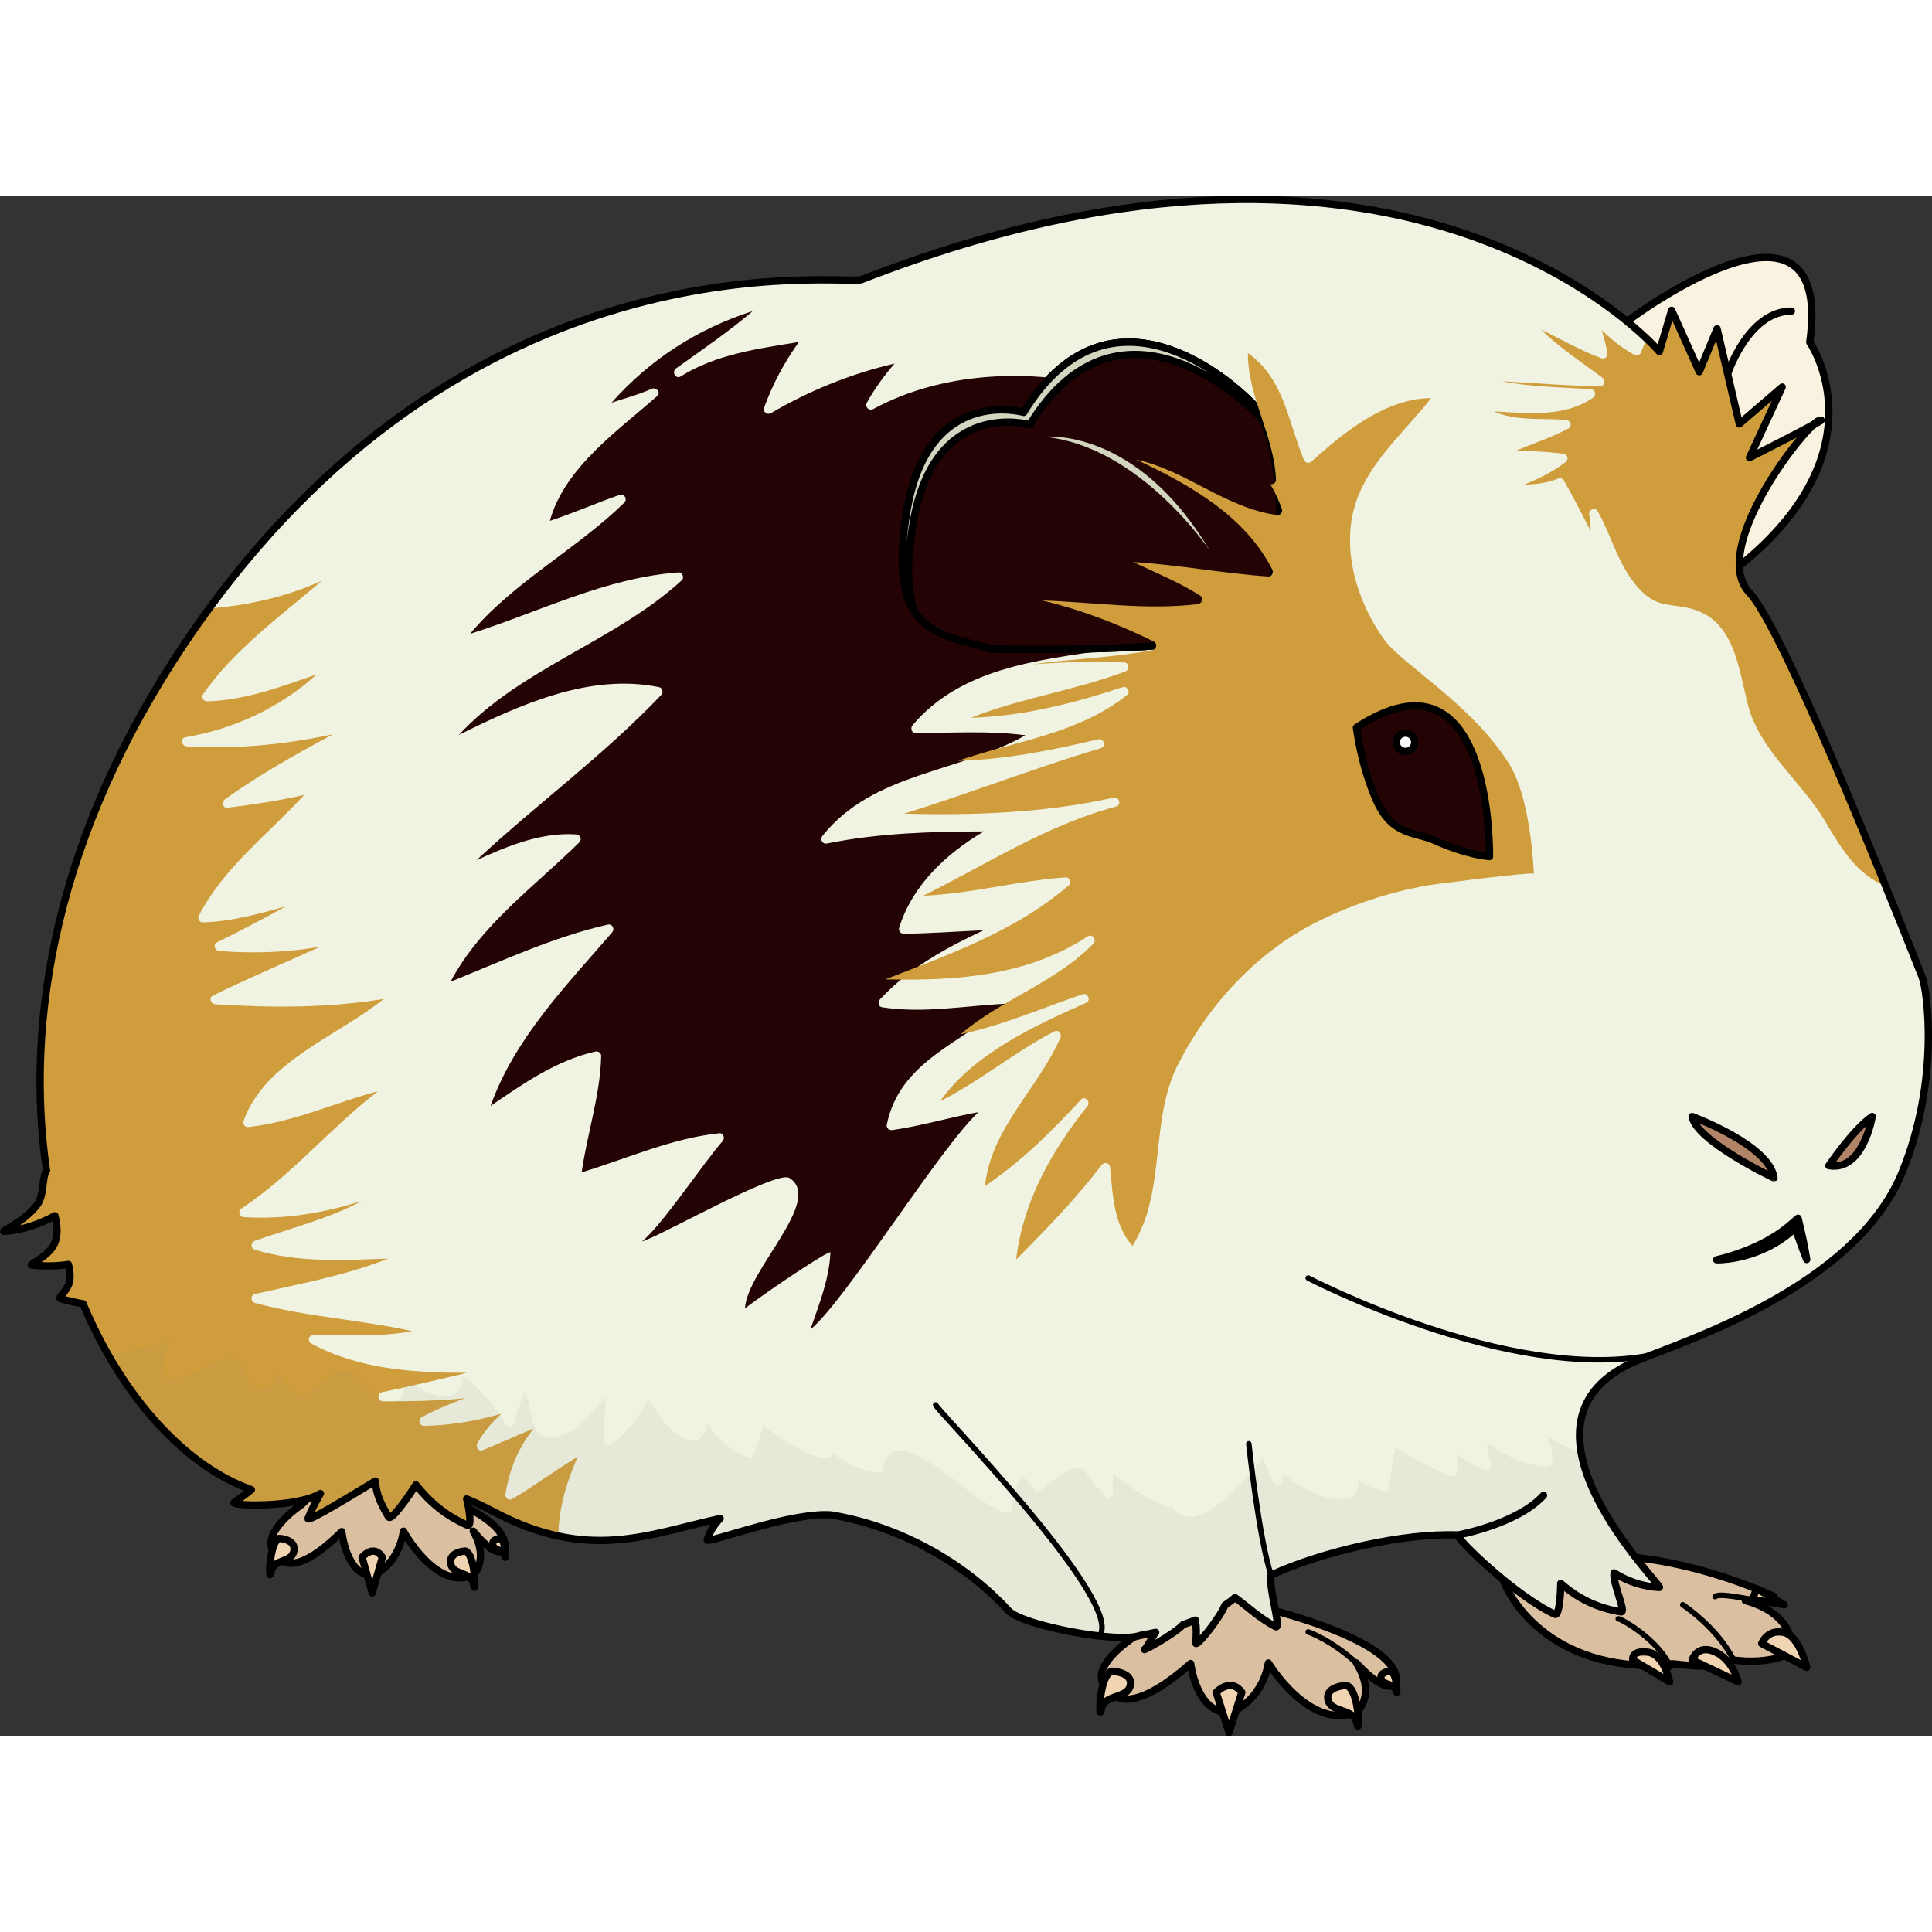 <?xml version="1.0" encoding="utf-8"?>
<!-- Created by: Science Figures, www.sciencefigures.org, Generator: Science Figures Editor -->
<!DOCTYPE svg PUBLIC "-//W3C//DTD SVG 1.1//EN" "http://www.w3.org/Graphics/SVG/1.1/DTD/svg11.dtd">
<svg version="1.1" id="Layer_1" xmlns="http://www.w3.org/2000/svg" xmlns:xlink="http://www.w3.org/1999/xlink" 
	 width="800px" height="800px" viewBox="0 0 264.603 210.982" enable-background="new 0 0 264.603 210.982"
	 xml:space="preserve">
<rect x="0" y="0" width="264.603" height="210.982" fill="#333333" stroke="none"/>
<g>
	<g>
		<g>
			<path fill="#DABFA1" stroke="#000000" stroke-linecap="round" stroke-linejoin="round" stroke-miterlimit="10" d="
				M205.794,189.146c-0.242,0.123,3.666,11.104,18.383,12.086c0,0,4.906,0.699,4.486,0c-0.42-0.701,5.326,1.121,8.689-0.701
				c0,0,4.766,0.801,8.131-1.07c0,0,0.699-5.098-6.449-7.059l3.926-0.561C242.96,191.841,221.187,181.265,205.794,189.146z"/>
			<path fill="#F1D4B2" stroke="#000000" stroke-linecap="round" stroke-linejoin="round" stroke-miterlimit="10" d="
				M223.619,200.531c0,0-0.283-1.334,2.023-1.07c2.309,0.264,3.021,4.064,3.021,4.064L223.619,200.531z"/>
			<path fill="#F1D4B2" stroke="#000000" stroke-linecap="round" stroke-linejoin="round" stroke-miterlimit="10" d="
				M231.748,200.531c0,0,0.701-2.211,3.152-1.105c2.453,1.105,3.154,4.1,3.154,4.1L231.748,200.531z"/>
			<path fill="#F1D4B2" stroke="#000000" stroke-linecap="round" stroke-linejoin="round" stroke-miterlimit="10" d="
				M241.279,198.289c0,0,0.701-1.963,2.943-1.543c2.242,0.422,3.223,4.797,3.223,4.797L241.279,198.289z"/>
			<polygon fill="#F1D4B2" stroke="#000000" stroke-linecap="round" stroke-linejoin="round" stroke-miterlimit="10" points="
				240.015,192.261 240.578,190.765 244.361,192.962 			"/>
			<g>
				<path fill="#DABFA1" stroke="#000000" stroke-linecap="round" stroke-linejoin="round" stroke-miterlimit="10" d="
					M41.269,179.279c0,0-6.912,4.611-2.91,7.348c0,0,1.743,2.975,8.45-3.674c0,0,0.667,6.41,4.447,5.912
					c0,0,3.228-1.266,4.002-5.971c0,0,4.447,8.266,9.562,6c0,0,2.224-2.02,0-6c0,0,3.113,3.98,4.226,2.488
					c0,0,2.223-4.316-14.01-9.125C55.037,176.257,51.739,169.197,41.269,179.279z"/>
				<path fill="#F1D4B2" stroke="#000000" stroke-linecap="round" stroke-linejoin="round" stroke-miterlimit="10" d="
					M38.248,183.888c0,0,2.328,0.086,2.001,1.742c-0.326,1.656-2.828,0.996-3.138,2.861
					C36.803,190.359,36.803,184.386,38.248,183.888z"/>
				<path fill="#F1D4B2" stroke="#000000" stroke-linecap="round" stroke-linejoin="round" stroke-miterlimit="10" d="
					M63.736,185.617c0,0-2.328,0.086-2.001,1.742c0.327,1.656,2.829,0.994,3.138,2.859
					C65.182,192.085,65.182,186.113,63.736,185.617z"/>
				<path fill="#F1D4B2" stroke="#000000" stroke-linecap="round" stroke-linejoin="round" stroke-miterlimit="10" d="
					M68.538,183.888c0,0-1.209,0.045-1.04,0.906c0.169,0.859,1.469,0.516,1.63,1.486C69.289,187.25,69.289,184.146,68.538,183.888z"
					/>
				<path fill="#F1D4B2" stroke="#000000" stroke-linecap="round" stroke-linejoin="round" stroke-miterlimit="10" d="
					M49.589,186.468c0,0,1.556-1.9,2.78,0l-1.39,4.885L49.589,186.468z"/>
			</g>
			<path fill="#DABFA1" stroke="#000000" stroke-linecap="round" stroke-linejoin="round" stroke-miterlimit="10" d="
				M156.083,196.878c0,0-8.713,5.195-3.668,8.277c0,0,2.197,3.352,10.652-4.137c0,0,0.842,7.221,5.607,6.66
				c0,0,4.068-1.426,5.045-6.729c0,0,5.605,9.313,12.055,6.76c0,0,2.803-2.273,0-6.76c0,0,3.924,4.486,5.326,2.805
				c0,0,2.803-4.863-17.66-10.281C173.441,193.474,169.283,185.519,156.083,196.878z"/>
			<path fill="#F1D4B2" stroke="#000000" stroke-linecap="round" stroke-linejoin="round" stroke-miterlimit="10" d="
				M152.275,202.074c0,0,2.936,0.096,2.523,1.961c-0.41,1.867-3.564,1.121-3.955,3.223
				C150.455,209.361,150.455,202.632,152.275,202.074z"/>
			<path fill="#F1D4B2" stroke="#000000" stroke-linecap="round" stroke-linejoin="round" stroke-miterlimit="10" d="
				M184.406,204.019c0,0-2.934,0.098-2.521,1.963s3.564,1.121,3.955,3.223C186.228,211.306,186.228,204.58,184.406,204.019z"/>
			<path fill="#F1D4B2" stroke="#000000" stroke-linecap="round" stroke-linejoin="round" stroke-miterlimit="10" d="
				M190.46,202.074c0,0-1.525,0.049-1.311,1.02c0.213,0.969,1.852,0.58,2.055,1.674C191.408,205.859,191.408,202.363,190.46,202.074
				z"/>
			<path fill="#F1D4B2" stroke="#000000" stroke-linecap="round" stroke-linejoin="round" stroke-miterlimit="10" d="
				M166.572,204.976c0,0,1.963-2.139,3.504,0l-1.752,5.506L166.572,204.976z"/>
			<path fill="none" stroke="#000000" stroke-linecap="round" stroke-linejoin="round" stroke-miterlimit="10" d="M263.976,108.505"
				/>
			<path fill="#F9F2E0" stroke="#000000" stroke-linecap="round" stroke-linejoin="round" stroke-miterlimit="10" d="
				M222.837,17.202c0,0,28.393-21.474,25.027,2.858c0,0,10.172,14.653-9.631,30.635"/>
			<path fill="none" stroke="#000000" stroke-linecap="round" stroke-linejoin="round" stroke-miterlimit="10" d="M236.658,24.281
				c0,0,2.799-8.482,8.686-8.482"/>
			<g>
				<path fill="#F0F3E2" d="M249.126,30.827c-0.16,0.064-0.389,0.23-0.662,0.468C249.3,30.839,249.666,30.612,249.126,30.827z"/>
				<path fill="#F0F3E2" d="M263.23,106.935c-6.104-15.402-19.352-48.084-23.623-52.561c-5.189-5.439,5.537-20.202,8.857-23.08
					c-2.428,1.321-8.857,4.578-8.857,4.578l4.475-9.671l-5.869,5.046l-3.047-13.035l-2.438,5.887l-3.783-8.409l-1.684,5.651
					c0,0-33.482-39.398-109.27-9.856c-2.157,0.841-54.297-7.148-92.561,49.617C7.605,87.546,3.38,113.076,6.371,133.527
					c-0.686,0.969-0.229,3.287-1.334,4.734c-1.728,2.264-4.95,3.605-4.493,3.574c2.606-0.182,4.812-0.967,6.977-2.133
					c0.036,0.16,0.715,2.436-0.172,4.025c-0.943,1.689-3.445,2.693-3.021,2.732c1.706,0.16,3.402,0.162,5.04-0.09
					c0.075,0.23,0.409,1.717,0.083,2.613c-0.45,1.236-1.577,1.945-1.142,2.072c1.017,0.295,2.039,0.523,3.064,0.699
					c5.532,13.162,14.253,22.332,23.051,25.461c-0.812,0.658-1.641,1.242-2.349,1.736c-0.682,0.477,8.398,0.807,11.81-1.207
					c-0.631,1.084-1.213,2.197-1.685,3.393c-0.285,0.721,6.348-3.383,9.203-5.1c0.109,1.785,0.783,3.178,1.815,4.906
					c0.383,0.641,2.897-3.057,3.743-4.398c1.916,2.42,4.151,4.275,7.07,5.541c0.678,0.293,0.129-2.824-0.123-3.605
					c1.182,0.488,2.372,1.041,3.569,1.68c13.168,7.041,21.434,3.088,31.155,1.006c-0.776,0.775-1.391,1.717-1.769,2.914
					c-0.208,0.656,11.354-3.834,16.979-3.41c10.202,1.691,18.894,7.215,24.289,13.115c1.881,2.055,15.13,4.51,17.95,3.404
					c0.742-0.127,1.475-0.273,2.197-0.438c-0.248,0.232-1.143,2.033-1.449,2.268c-0.836,0.637,4.137-2.088,5.195-3.318
					c0.588-0.197,1.152-0.408,1.699-0.627c0.141,0.99,0.164,1.998,0.043,3.104c-0.09,0.83,3.256-3.264,4.002-5.146
					c0.518-0.342,0.98-0.689,1.377-1.045c1.836,1.35,3.482,2.916,5.549,3.975c0.877,0.451-0.938-5.047-0.615-7.047
					c6.971-3.234,18.305-5.811,25.576-5.494c-0.266,0.486,7.984,8.434,13.305,10.859c0.623,0.283,0.799-3.139,0.797-4.236
					c2.326,2.074,5.043,3.385,8.234,3.9c0.82,0.133-1.146-3.832-0.932-5.34c1.912,1.186,3.865,1.855,6.199,2.006
					c0.846,0.055-22.846-22.846-2.943-31.115c6.18-2.566,29.684-9.938,36.162-25.65C265.681,121.232,263.976,108.818,263.23,106.935
					z"/>
			</g>
			<path fill="#F0F3E2" d="M249.126,30.827c-0.16,0.064-0.389,0.23-0.662,0.468C249.3,30.839,249.666,30.612,249.126,30.827z"/>
			<path fill="none" stroke="#000000" stroke-linecap="round" stroke-linejoin="round" stroke-miterlimit="10" d="M249.126,30.827
				c-0.16,0.064-0.389,0.23-0.662,0.468C249.3,30.839,249.666,30.612,249.126,30.827z"/>
			<path fill="#CF9D3C" d="M76.47,183.566c0.023-3.652,1.083-7.307,2.632-10.846c-3.048,1.809-5.886,3.963-8.943,5.764
				c-0.519,0.307-1.018-0.191-0.932-0.715c0.555-3.359,1.787-6.365,3.859-8.914c-2.352,0.943-4.658,2-7.004,2.967
				c-0.547,0.225-0.959-0.494-0.716-0.932c0.878-1.582,2.011-2.912,3.312-4.078c-3.455,0.988-6.988,1.6-10.614,1.668
				c-0.624,0.012-0.876-0.881-0.32-1.182c1.916-1.039,3.915-1.863,5.944-2.613c-3.716,0.375-7.462,0.43-11.23,0.432
				c-0.702,0-0.883-1.1-0.168-1.246c3.906-0.799,7.778-1.754,11.661-2.656c-7.352-0.02-14.757-0.463-21.344-4.033
				c-0.561-0.305-0.3-1.186,0.32-1.182c4.523,0.027,9.086,0.334,13.531-0.496c-7.129-1.582-14.482-1.945-21.548-3.865
				c-0.59-0.16-0.623-1.082,0-1.223c6.161-1.398,12.388-2.529,18.258-4.85c-6.139,0.197-12.298,0.609-18.258-1.217
				c-0.624-0.191-0.583-1.016,0-1.223c4.859-1.729,10.061-2.988,14.616-5.447c-5.211,1.662-10.55,2.549-16.129,2.209
				c-0.637-0.041-0.855-0.828-0.32-1.184c6.894-4.568,12.174-11.057,18.701-16.07c-5.962,1.592-11.63,4.256-17.82,4.918
				c-0.397,0.043-0.739-0.439-0.611-0.801c2.857-8.15,12.729-11.559,19.22-16.752c-7.627,1.268-15.385,1.223-23.094,0.734
				c-0.582-0.037-0.926-0.883-0.32-1.182c4.837-2.389,9.808-4.488,14.723-6.707c-4.549,0.809-9.201,0.945-13.842,0.6
				c-0.58-0.043-0.928-0.877-0.32-1.182c3.178-1.59,6.337-3.205,9.433-4.939c-3.73,1.039-7.457,2.086-11.356,2.197
				c-0.5,0.014-0.762-0.543-0.547-0.955c3.5-6.676,9.45-11.075,14.42-16.509c-3.463,0.812-6.975,1.317-10.509,1.765
				c-0.693,0.088-0.769-0.86-0.32-1.181c4.688-3.354,9.701-6.147,14.755-8.884c-6.576,1.425-13.309,2.068-20.042,1.655
				c-0.675-0.042-0.91-1.12-0.168-1.246c6.683-1.136,12.977-4.053,17.98-8.597c-4.914,1.668-9.734,3.537-15.009,3.675
				c-0.456,0.013-0.823-0.557-0.547-0.953c4.319-6.215,10.57-10.671,16.299-15.572c-4.771,2.178-10.126,3.407-15.444,3.798
				c-1.085,1.481-2.163,3.004-3.228,4.585C7.605,87.546,3.38,113.076,6.371,133.527c-0.686,0.969-0.229,3.287-1.334,4.734
				c-1.728,2.264-4.95,3.605-4.493,3.574c2.606-0.182,4.812-0.967,6.977-2.133c0.036,0.16,0.715,2.436-0.172,4.025
				c-0.943,1.689-3.445,2.693-3.021,2.732c1.706,0.16,3.402,0.162,5.04-0.09c0.075,0.23,0.409,1.717,0.083,2.613
				c-0.45,1.236-1.577,1.945-1.142,2.072c1.017,0.295,2.039,0.523,3.064,0.699c5.532,13.162,14.253,22.332,23.051,25.461
				c-0.812,0.658-1.641,1.242-2.349,1.736c-0.682,0.477,8.398,0.807,11.81-1.207c-0.631,1.084-1.213,2.197-1.685,3.393
				c-0.285,0.721,6.348-3.383,9.203-5.1c0.109,1.785,0.783,3.178,1.815,4.906c0.383,0.641,2.897-3.057,3.743-4.398
				c1.916,2.42,4.151,4.275,7.07,5.541c0.678,0.293,0.129-2.824-0.123-3.605c1.182,0.488,2.372,1.041,3.569,1.68
				C70.745,181.908,73.709,182.976,76.47,183.566z"/>
			<path fill="none" stroke="#000000" stroke-linecap="round" stroke-linejoin="round" stroke-miterlimit="10" d="M249.126,30.827
				c-0.16,0.064-0.389,0.23-0.662,0.468C249.3,30.839,249.666,30.612,249.126,30.827z"/>
			<path fill="#CF9D3C" d="M227.261,21.341c0,0-0.563-0.662-1.703-1.745c-0.326,0.683-0.605,1.298-0.789,1.811
				c-0.139,0.391-0.553,0.586-0.932,0.379c-1.689-0.923-3.137-2.085-4.471-3.395c0.313,1,0.559,2.025,0.777,3.1
				c0.088,0.433-0.293,0.958-0.779,0.779c-2.902-1.059-5.551-2.641-8.332-3.945c2.543,2.477,5.545,4.458,8.398,6.571
				c0.479,0.354,0.363,1.187-0.318,1.182c-4.488-0.036-8.961-0.436-13.439-0.672c3.982,0.781,8.051,0.822,12.178,1.086
				c0.645,0.041,0.844,0.819,0.318,1.181c-3.916,2.697-8.961,2.121-13.59,1.858c2.99,1.365,6.686,0.909,9.906,1.165
				c0.588,0.047,0.918,0.864,0.32,1.182c-2.309,1.226-4.795,2.037-7.195,3.047c2.156,0.034,4.307,0.127,6.455,0.397
				c0.646,0.081,0.838,0.784,0.32,1.181c-1.734,1.33-3.639,2.232-5.604,3.057c1.588-0.034,3.146-0.212,4.695-0.852
				c0.254-0.105,0.588,0.067,0.715,0.292c1.285,2.282,2.49,4.605,3.674,6.941c-0.031-0.752-0.076-1.504-0.207-2.248
				c-0.119-0.678,0.783-1.149,1.158-0.488c1.572,2.765,2.436,5.931,4.152,8.607c1.08,1.683,2.549,3.469,4.59,4.005
				c1.258,0.33,2.557,0.375,3.816,0.67c6.166,1.443,6.697,8.124,8.023,13.242c1.631,6.3,7.361,10.48,10.598,15.985
				c2.365,4.021,4.457,7.297,8.258,8.832c-6.596-16.196-15.332-36.694-18.648-40.172c-5.189-5.439,5.537-20.202,8.857-23.08
				c-2.428,1.321-8.857,4.578-8.857,4.578l4.475-9.671l-5.869,5.046l-3.047-13.035l-2.438,5.887l-3.783-8.409L227.261,21.341z"/>
			<path fill="none" stroke="#000000" stroke-linecap="round" stroke-linejoin="round" stroke-miterlimit="10" d="M249.126,30.827
				c-0.16,0.064-0.389,0.23-0.662,0.468C249.3,30.839,249.666,30.612,249.126,30.827z"/>
			<path fill="#230303" d="M103.096,15.798c-7.503,2.373-14.127,6.652-19.345,12.547c1.836-0.611,3.712-1.104,5.483-1.902
				c0.61-0.275,1.349,0.484,0.768,0.996c-5.391,4.751-12.689,9.806-14.696,17.088c3.245-1.068,6.367-2.45,9.594-3.571
				c0.612-0.212,1.055,0.632,0.617,1.061c-6.622,6.468-15.181,10.854-21.139,17.987c9.468-2.992,18.513-7.686,28.54-8.418
				c0.551-0.04,0.842,0.722,0.449,1.082C84.217,61.06,71.303,64.69,62.86,73.833c8.45-4.193,17.986-8.48,27.422-6.526
				c0.485,0.101,0.589,0.733,0.28,1.06c-7.812,8.222-17.011,14.922-25.299,22.632c4.333-1.979,8.903-3.85,13.638-3.53
				c0.533,0.035,0.863,0.672,0.448,1.082c-6.217,6.131-13.487,11.288-17.646,19.094c7.091-2.846,14.03-6.115,21.515-7.818
				c0.639-0.146,1.03,0.578,0.617,1.059c-6.328,7.346-13.352,14.508-16.648,23.773c4.483-3.064,8.978-6.217,14.349-7.453
				c0.391-0.09,0.813,0.184,0.802,0.611c-0.139,5.434-1.913,10.588-2.674,15.932c6.278-1.895,12.272-4.656,18.859-5.354
				c0.59-0.063,0.784,0.715,0.448,1.084c-2.267,2.486-8.405,11.688-11.051,13.727c2.104-0.467,18.41-9.801,20.184-8.689
				c4.792,3.002-5.815,12.645-6.074,17.865c3.594-2.729,11.726-8.125,11.705-7.654c-0.167,3.693-1.557,7.092-2.745,10.545
				c4.698-3.795,17.765-24.916,23.021-29.766c-3.947,0.709-7.795,1.883-11.771,2.453c-0.485,0.068-0.886-0.268-0.78-0.779
				c1.825-8.779,10.438-11.162,16.371-16.523c-5.704,0.273-11.335,1.365-17.049,0.482c-0.5-0.076-0.572-0.744-0.28-1.059
				c3.979-4.289,8.994-7.031,14.2-9.482c-3.649,0.148-7.292,0.443-10.948,0.473c-0.403,0.004-0.733-0.408-0.611-0.803
				c1.81-5.85,6.44-10.15,11.604-13.209c-7.198,0.025-14.394,0.213-21.477,1.654c-0.652,0.133-1.013-0.566-0.617-1.059
				c7.02-8.74,18.657-8.586,27.78-13.764c-4.976-0.655-9.979-0.324-14.997-0.292c-0.591,0.004-0.79-0.677-0.449-1.082
				c6.488-7.719,16.942-8.927,26.474-10.286c-6.003-1.067-12.063-1.5-18.176-1.526c-0.732-0.003-0.842-1.028-0.17-1.245
				c6.442-2.079,13.132-3.212,19.656-4.984c-5.102-1.377-10.251-2.645-15.563-2.741c-0.689-0.013-0.898-1.146-0.17-1.245
				c0.057-0.008,0.113-0.011,0.17-0.019c0-0.001,0-0.003,0-0.004c0.01,0,0.018,0.001,0.027,0.001
				c6.391-0.848,12.843-0.286,19.243-0.839c-3.604-1.39-7.283-2.561-11.03-3.523c-0.789-0.209-0.455-1.427,0.338-1.223
				c5.944,1.574,12.013,2.495,18.151,2.301c-5.27-3.534-11.355-5.264-17.365-7.245c-0.55-0.181-0.603-0.84-0.152-1.159
				c4.75-3.37,10.035-2.562,15.48-2.821c-2.592-3.813-7.012-5.694-10.563-8.517c-0.482-0.384-0.031-1.036,0.447-1.082
				c0.01-0.001,0.02-0.002,0.029-0.003c-10.778-2.829-22.913-2.21-32.227,2.866c-0.563,0.307-1.173-0.305-0.867-0.867
				c1.029-1.893,2.364-3.706,3.801-5.37c-5.958,1.38-11.671,3.707-16.95,6.798c-0.454,0.266-1.125-0.176-0.931-0.716
				c1.16-3.241,2.78-6.252,4.775-9.039c-5.582,0.92-11.295,1.656-16.178,4.709c-0.705,0.44-1.292-0.628-0.64-1.095
				C96.077,21.149,99.769,18.639,103.096,15.798z"/>
			<path fill="#B18467" stroke="#000000" stroke-linecap="round" stroke-linejoin="round" stroke-miterlimit="10" d="
				M231.748,126.105c0,0,10.65,3.926,11.213,8.41C242.96,134.515,232.308,129.47,231.748,126.105z"/>
			<path fill="#B18467" stroke="#000000" stroke-linecap="round" stroke-linejoin="round" stroke-miterlimit="10" d="
				M250.478,132.833c0,0,3.414-5.045,5.938-6.729C256.416,126.105,255.191,133.675,250.478,132.833z"/>
			<path fill="#B18467" stroke="#000000" stroke-linecap="round" stroke-linejoin="round" stroke-miterlimit="10" d="
				M235.111,145.728c1.002-0.229,1.973-0.527,2.928-0.855c0.475-0.176,0.951-0.34,1.414-0.535c0.236-0.092,0.463-0.201,0.693-0.297
				c0.234-0.094,0.461-0.199,0.684-0.311c0.906-0.428,1.779-0.918,2.607-1.467c0.422-0.268,0.822-0.561,1.209-0.875
				c0.408-0.287,0.758-0.643,1.143-0.961l0.471-0.393l0.133,0.551c0.203,0.844,0.4,1.688,0.578,2.539
				c0.17,0.854,0.342,1.705,0.475,2.568c-0.334-0.807-0.629-1.625-0.926-2.443c-0.291-0.818-0.559-1.643-0.824-2.471l0.605,0.16
				c-0.383,0.354-0.732,0.752-1.146,1.074c-0.4,0.338-0.816,0.652-1.254,0.941c-0.213,0.156-0.432,0.295-0.662,0.422
				c-0.227,0.129-0.449,0.268-0.68,0.389l-0.699,0.354c-0.229,0.123-0.477,0.209-0.713,0.314c-0.961,0.402-1.953,0.721-2.965,0.941
				c-0.506,0.109-1.016,0.201-1.527,0.256C236.14,145.691,235.626,145.738,235.111,145.728z"/>
			<path fill="#230303" stroke="#000000" stroke-linecap="round" stroke-linejoin="round" stroke-miterlimit="10" d="M171.06,27.992
				c0,0-18.271-18.921-30.862,1.683c0,0-13.058-3.784-15.978,13.455c-2.92,17.24,4.782,16.819,11.443,18.922
				c0,0,23.221,0.675,32.66-1.848C177.763,57.68,176.466,32.262,171.06,27.992z"/>
			<path fill="#230303" stroke="#000000" stroke-linecap="round" stroke-linejoin="round" stroke-miterlimit="10" d="M171.06,27.992
				c0,0-18.271-18.921-30.862,1.683c0,0-13.058-3.784-15.978,13.455c-2.92,17.24,4.782,16.819,11.443,18.922
				c0,0,23.221,0.675,32.66-1.848C177.763,57.68,176.466,32.262,171.06,27.992z"/>
			<path fill="#D3D5C0" stroke="#000000" stroke-linecap="round" stroke-linejoin="round" stroke-miterlimit="10" d="
				M125.061,44.811c2.92-17.239,15.977-13.455,15.977-13.455c12.593-20.604,30.862-1.682,30.862-1.682
				c0.473,0.372,0.908,0.912,1.313,1.576c-0.607-1.47-1.332-2.61-2.152-3.259c0,0-18.271-18.921-30.862,1.683
				c0,0-13.058-3.784-15.978,13.455c-1.218,7.191-0.584,11.304,1.048,13.814C124.301,54.374,124.083,50.586,125.061,44.811z"/>
			<path fill="#CF9D3C" d="M189.56,60.768c-3.785-5.283-6.043-12.763-3.736-19.13c1.992-5.498,6.65-9.401,10.189-13.927
				c-6.307,0.051-11.932,4.678-16.398,8.692c-0.383,0.344-0.879,0.166-1.061-0.28c-2.209-5.427-2.689-11.014-7.639-14.577
				c-0.045,6,3.615,11.331,3.838,17.353c0.016,0.425-0.404,0.672-0.768,0.611c0.637,1.074,1.174,2.218,1.588,3.425
				c0.121,0.356-0.211,0.856-0.613,0.803c-7.107-0.953-12.514-6.144-19.348-7.599c7.334,3.416,14.926,7.719,18.635,15.055
				c0.201,0.397-0.037,0.988-0.549,0.953c-6.199-0.423-12.32-1.613-18.518-1.988c3.094,1.458,6.264,2.749,9.166,4.592
				c0.572,0.361,0.289,1.108-0.318,1.181c-7.113,0.848-14.199-0.264-21.306-0.51c5.296,1.262,10.382,3.207,15.317,5.636
				c0.482,0.237,0.377,1.056-0.15,1.159c-5.422,1.063-10.977,1.179-16.419,1.953c4.148-0.282,8.302-0.473,12.466-0.255
				c0.738,0.038,0.834,0.996,0.168,1.245c-6.904,2.586-14.286,3.626-21.129,6.336c7.11-0.196,14.031-1.973,20.793-4.195
				c0.578-0.189,1.119,0.66,0.615,1.061c-6.781,5.398-15.271,6.28-23.176,9.026c6.489-0.153,12.868-1.459,19.195-2.938
				c0.795-0.186,1.123,0.99,0.338,1.224c-9.077,2.688-17.891,6.16-26.926,8.966c9.63,0.229,19.231-0.098,28.691-2.2
				c0.795-0.176,1.129,1.014,0.336,1.224c-9.464,2.502-17.695,7.891-26.391,12.201c6.553-0.258,12.94-2.057,19.493-2.514
				c0.54-0.039,0.86,0.729,0.449,1.082c-7.25,6.252-16.322,9.447-25.128,12.887c9.656,0.227,19.392-0.434,27.725-5.893
				c0.615-0.404,1.26,0.488,0.768,0.994c-5.206,5.348-12.593,7.615-18.18,12.41c5.748-1.213,11.166-3.588,16.723-5.48
				c0.676-0.229,1.146,0.865,0.488,1.16c-7.13,3.188-15.366,6.936-20.041,13.506c5.462-2.74,10.183-6.736,15.616-9.555
				c0.598-0.311,1.119,0.295,0.867,0.867c-3.135,7.063-9.503,12.389-10.331,20.295c4.921-3.311,9.118-7.441,13.121-11.814
				c0.563-0.613,1.395,0.275,0.896,0.898c-4.96,6.191-8.806,13.082-9.749,20.986c4.105-4.121,8.159-8.293,11.696-12.926
				c0.387-0.506,1.119-0.336,1.182,0.32c0.359,3.832,0.461,7.75,3.049,10.742c4.723-7.533,2.289-17.178,6.281-24.938
				c4.322-8.404,11.076-15.645,19.668-19.77c4.592-2.207,9.451-3.771,14.469-4.666c1.406-0.252,14.541-1.887,14.561-1.615
				c-0.053-0.721-0.4-10.332-3.438-15.118C201.425,69.509,192.021,64.202,189.56,60.768z"/>
			<path fill="#230303" stroke="#000000" stroke-linecap="round" stroke-linejoin="round" stroke-miterlimit="10" d="
				M203.996,90.505c0,0,0.559-29.996-18.221-17.661c0,0,0.65,5.352,2.803,10.092c2.152,4.739,5.215,4.151,7.906,5.362
				C201.019,90.337,203.996,90.505,203.996,90.505z"/>
			
				<circle fill="#FFFFFF" stroke="#000000" stroke-linecap="round" stroke-linejoin="round" stroke-miterlimit="10" cx="192.492" cy="74.85" r="1.262"/>
			
				<path fill="none" stroke="#000000" stroke-width="0.75" stroke-linecap="round" stroke-linejoin="round" stroke-miterlimit="10" d="
				M230.464,192.97c0,0,4.668,3.064,6.889,7.436"/>
			
				<path fill="none" stroke="#000000" stroke-width="0.75" stroke-linecap="round" stroke-linejoin="round" stroke-miterlimit="10" d="
				M234.9,191.865c0.471-0.471,2.91,0.041,5.115,0.396"/>
			
				<path fill="none" stroke="#000000" stroke-width="0.75" stroke-linecap="round" stroke-linejoin="round" stroke-miterlimit="10" d="
				M221.634,194.898c0.422,0,5.229,2.715,7.029,6.334"/>
			
				<path fill="none" stroke="#000000" stroke-width="0.75" stroke-linecap="round" stroke-linejoin="round" stroke-miterlimit="10" d="
				M179.166,196.687c0,0,3.125,1.066,6.609,4.264"/>
			<path opacity="0.1" fill="#919071" d="M211.837,169.835c0.523,1.082,0.832,2.258,0.76,3.619
				c-0.018,0.328-0.275,0.656-0.633,0.633c-3.188-0.191-5.859-1.547-8.354-3.363c0.156,1,0.301,2,0.555,2.982
				c0.111,0.43-0.311,0.959-0.779,0.779c-1.477-0.564-2.756-1.301-3.924-2.209c0.105,0.715,0.115,1.498,0.1,2.438
				c-0.006,0.395-0.402,0.746-0.801,0.613c-2.754-0.924-5.141-2.551-7.713-3.852c-0.213,1.785-0.645,3.537-0.736,5.342
				c-0.021,0.422-0.387,0.707-0.803,0.611c-1.346-0.313-2.523-0.836-3.516-1.6c0.174,1.379-0.203,2.584-2.012,2.676
				c-2.859,0.145-5.832-1.527-8.064-3.301c-0.162,0.287-0.281,0.6-0.344,0.941c-0.154,0.648-1.029,0.559-1.225,0
				c-0.414-1.191-0.99-2.193-1.365-3.314c-2.676,3.549-9.117,10.947-12.348,6.957c-0.061-0.076-0.1-0.154-0.123-0.234h-0.689
				c-0.281,0-0.459-0.152-0.547-0.35c-2.459-0.754-4.9-2.604-6.797-4.295c-0.055,0.859-0.166,1.715-0.033,2.582
				c0.082,0.551-0.605,1.16-1.061,0.615c-0.957-1.143-2.053-2.09-2.766-3.408c-0.965-1.781-5.216,1.936-6.011,2.566
				c-0.313,0.25-0.775,0.258-0.996-0.127c-0.455-0.795-1.137-1.326-1.74-1.947c-0.523,1.5-1.135,2.98-1.281,4.57
				c-0.037,0.391-0.381,0.746-0.803,0.611c-3.147-1.012-5.769-3.627-8.422-5.498c-2.544-1.793-7.565-5.596-8.458-0.41
				c-0.063,0.363-0.467,0.496-0.78,0.441c-2.315-0.393-4.435-1.316-6.099-2.809c-0.11,0.682-0.651,1.049-2.017,0.605
				c-2.69-0.873-5.256-2.535-7.531-4.291c-0.189,1.357-0.779,2.574-1.233,3.949c-0.099,0.299-0.447,0.576-0.78,0.443
				c-2.416-0.965-4.258-2.631-5.63-4.73c-0.253,1.582-0.972,2.986-2.896,2.223c-2.152-0.854-3.924-3.398-5.143-5.543
				c-1.259,2.502-2.85,4.617-5.184,6.305c-0.395,0.285-0.964-0.098-0.954-0.547c0.044-2,0.247-3.99,0.355-5.986
				c-2.076,2.232-3.895,4.986-7.066,5.502c-3.731,0.607-2.815-3.979-4.098-6.203c-0.447,1.395-1.193,2.684-1.379,4.164
				c-0.074,0.592-0.829,0.906-1.181,0.32c-1.584-2.641-3.466-4.914-5.938-6.682c-0.234,4.502-4.785,2.773-7.699,0.504
				c-0.16,1.484-0.583,3.111-2.208,3.246c-1.733,0.145-3.505-2.449-4.508-3.498c-2.578-2.693-4.34,0.898-6.744,2.092
				c-1.867,0.926-3.17-1.045-3.966-2.641c-1.205,1.834-2.993,3.748-4.286,0.836c-0.333-0.75-0.525-1.621-1.019-2.291
				c-1.16-1.568-3.613-0.008-4.866,0.672c-1.82,0.988-3.4,1.605-5.481,1.324c-0.363-0.047-0.499-0.477-0.443-0.779
				c0.292-1.594,0.56-2.949,1.235-4.232c-2.821,0.771-5.661,1.461-8.531,1.93c5.373,9.385,12.453,15.893,19.585,18.428
				c-0.812,0.658-1.641,1.242-2.349,1.736c-0.682,0.477,8.398,0.807,11.81-1.207c-0.631,1.084-1.213,2.197-1.685,3.393
				c-0.285,0.721,6.348-3.383,9.203-5.1c0.109,1.785,0.783,3.178,1.815,4.906c0.383,0.641,2.897-3.057,3.743-4.398
				c1.916,2.42,4.151,4.275,7.07,5.541c0.678,0.293,0.129-2.824-0.123-3.605c1.182,0.488,2.372,1.041,3.569,1.68
				c13.168,7.041,21.434,3.088,31.155,1.006c-0.776,0.775-1.391,1.717-1.769,2.914c-0.208,0.656,11.354-3.834,16.979-3.41
				c10.202,1.691,18.894,7.215,24.289,13.115c1.881,2.055,15.13,4.51,17.95,3.404c0.742-0.127,1.475-0.273,2.197-0.438
				c-0.248,0.232-1.143,2.033-1.449,2.268c-0.836,0.637,4.137-2.088,5.195-3.318c0.588-0.197,1.152-0.408,1.699-0.627
				c0.141,0.99,0.164,1.998,0.043,3.104c-0.09,0.83,3.256-3.264,4.002-5.146c0.518-0.342,0.98-0.689,1.377-1.045
				c1.836,1.35,3.482,2.916,5.549,3.975c0.877,0.451-0.938-5.047-0.615-7.047c6.971-3.234,18.305-5.811,25.576-5.494
				c-0.266,0.486,7.984,8.434,13.305,10.859c0.623,0.283,0.799-3.139,0.797-4.236c2.326,2.074,5.043,3.385,8.234,3.9
				c0.82,0.133-1.146-3.832-0.932-5.34c1.912,1.186,3.865,1.855,6.199,2.006c0.545,0.035-9.082-9.447-10.695-18.412
				C214.896,171.601,213.308,170.808,211.837,169.835z"/>
			<g>
				<path fill="none" stroke="#000000" stroke-linecap="round" stroke-linejoin="round" stroke-miterlimit="10" d="M249.126,30.827
					c-0.16,0.064-0.389,0.23-0.662,0.468C249.3,30.839,249.666,30.612,249.126,30.827z"/>
				<path fill="none" stroke="#000000" stroke-linecap="round" stroke-linejoin="round" stroke-miterlimit="10" d="M263.23,106.935
					c-6.104-15.402-19.352-48.084-23.623-52.561c-5.189-5.439,5.537-20.202,8.857-23.08c-2.428,1.321-8.857,4.578-8.857,4.578
					l4.475-9.671l-5.869,5.046l-3.047-13.035l-2.438,5.887l-3.783-8.409l-1.684,5.651c0,0-33.482-39.398-109.27-9.856
					c-2.157,0.841-54.297-7.148-92.561,49.617C7.605,87.546,3.38,113.076,6.371,133.527c-0.686,0.969-0.229,3.287-1.334,4.734
					c-1.728,2.264-4.95,3.605-4.493,3.574c2.606-0.182,4.812-0.967,6.977-2.133c0.036,0.16,0.715,2.436-0.172,4.025
					c-0.943,1.689-3.445,2.693-3.021,2.732c1.706,0.16,3.402,0.162,5.04-0.09c0.075,0.23,0.409,1.717,0.083,2.613
					c-0.45,1.236-1.577,1.945-1.142,2.072c1.017,0.295,2.039,0.523,3.064,0.699c5.532,13.162,14.253,22.332,23.051,25.461
					c-0.812,0.658-1.641,1.242-2.349,1.736c-0.682,0.477,8.398,0.807,11.81-1.207c-0.631,1.084-1.213,2.197-1.685,3.393
					c-0.285,0.721,6.348-3.383,9.203-5.1c0.109,1.785,0.783,3.178,1.815,4.906c0.383,0.641,2.897-3.057,3.743-4.398
					c1.916,2.42,4.151,4.275,7.07,5.541c0.678,0.293,0.129-2.824-0.123-3.605c1.182,0.488,2.372,1.041,3.569,1.68
					c13.168,7.041,21.434,3.088,31.155,1.006c-0.776,0.775-1.391,1.717-1.769,2.914c-0.208,0.656,11.354-3.834,16.979-3.41
					c10.202,1.691,18.894,7.215,24.289,13.115c1.881,2.055,15.13,4.51,17.95,3.404c0.742-0.127,1.475-0.273,2.197-0.438
					c-0.248,0.232-1.143,2.033-1.449,2.268c-0.836,0.637,4.137-2.088,5.195-3.318c0.588-0.197,1.152-0.408,1.699-0.627
					c0.141,0.99,0.164,1.998,0.043,3.104c-0.09,0.83,3.256-3.264,4.002-5.146c0.518-0.342,0.98-0.689,1.377-1.045
					c1.836,1.35,3.482,2.916,5.549,3.975c0.877,0.451-0.938-5.047-0.615-7.047c6.971-3.234,18.305-5.811,25.576-5.494
					c-0.266,0.486,7.984,8.434,13.305,10.859c0.623,0.283,0.799-3.139,0.797-4.236c2.326,2.074,5.043,3.385,8.234,3.9
					c0.82,0.133-1.146-3.832-0.932-5.34c1.912,1.186,3.865,1.855,6.199,2.006c0.846,0.055-22.846-22.846-2.943-31.115
					c6.18-2.566,29.684-9.938,36.162-25.65C265.681,121.232,263.976,108.818,263.23,106.935z"/>
			</g>
		</g>
		<path fill="#D3D5C0" d="M143.002,33.012c0,0,12.538-1.472,22.669,15.558C165.671,48.57,156.089,34.255,143.002,33.012z"/>
	</g>
	<path fill="none" stroke="#000000" stroke-linecap="round" stroke-linejoin="round" stroke-miterlimit="10" d="M199.658,183.421
		c0,0,8.102-1.459,11.744-5.434"/>
	
		<path fill="#DABFA1" stroke="#000000" stroke-width="0.75" stroke-linecap="round" stroke-linejoin="round" stroke-miterlimit="10" d="
		M171.037,170.931c0,0,1.346,12.777,3.045,17.984"/>
	
		<path fill="none" stroke="#000000" stroke-width="0.75" stroke-linecap="round" stroke-linejoin="round" stroke-miterlimit="10" d="
		M128.147,165.605c0.28,0.842,24.368,25.441,22.696,31.082"/>
	
		<path fill="none" stroke="#000000" stroke-width="0.75" stroke-linecap="round" stroke-linejoin="round" stroke-miterlimit="10" d="
		M179.166,148.224c0,0,27.502,14.379,46.969,10.555"/>
</g>
</svg>